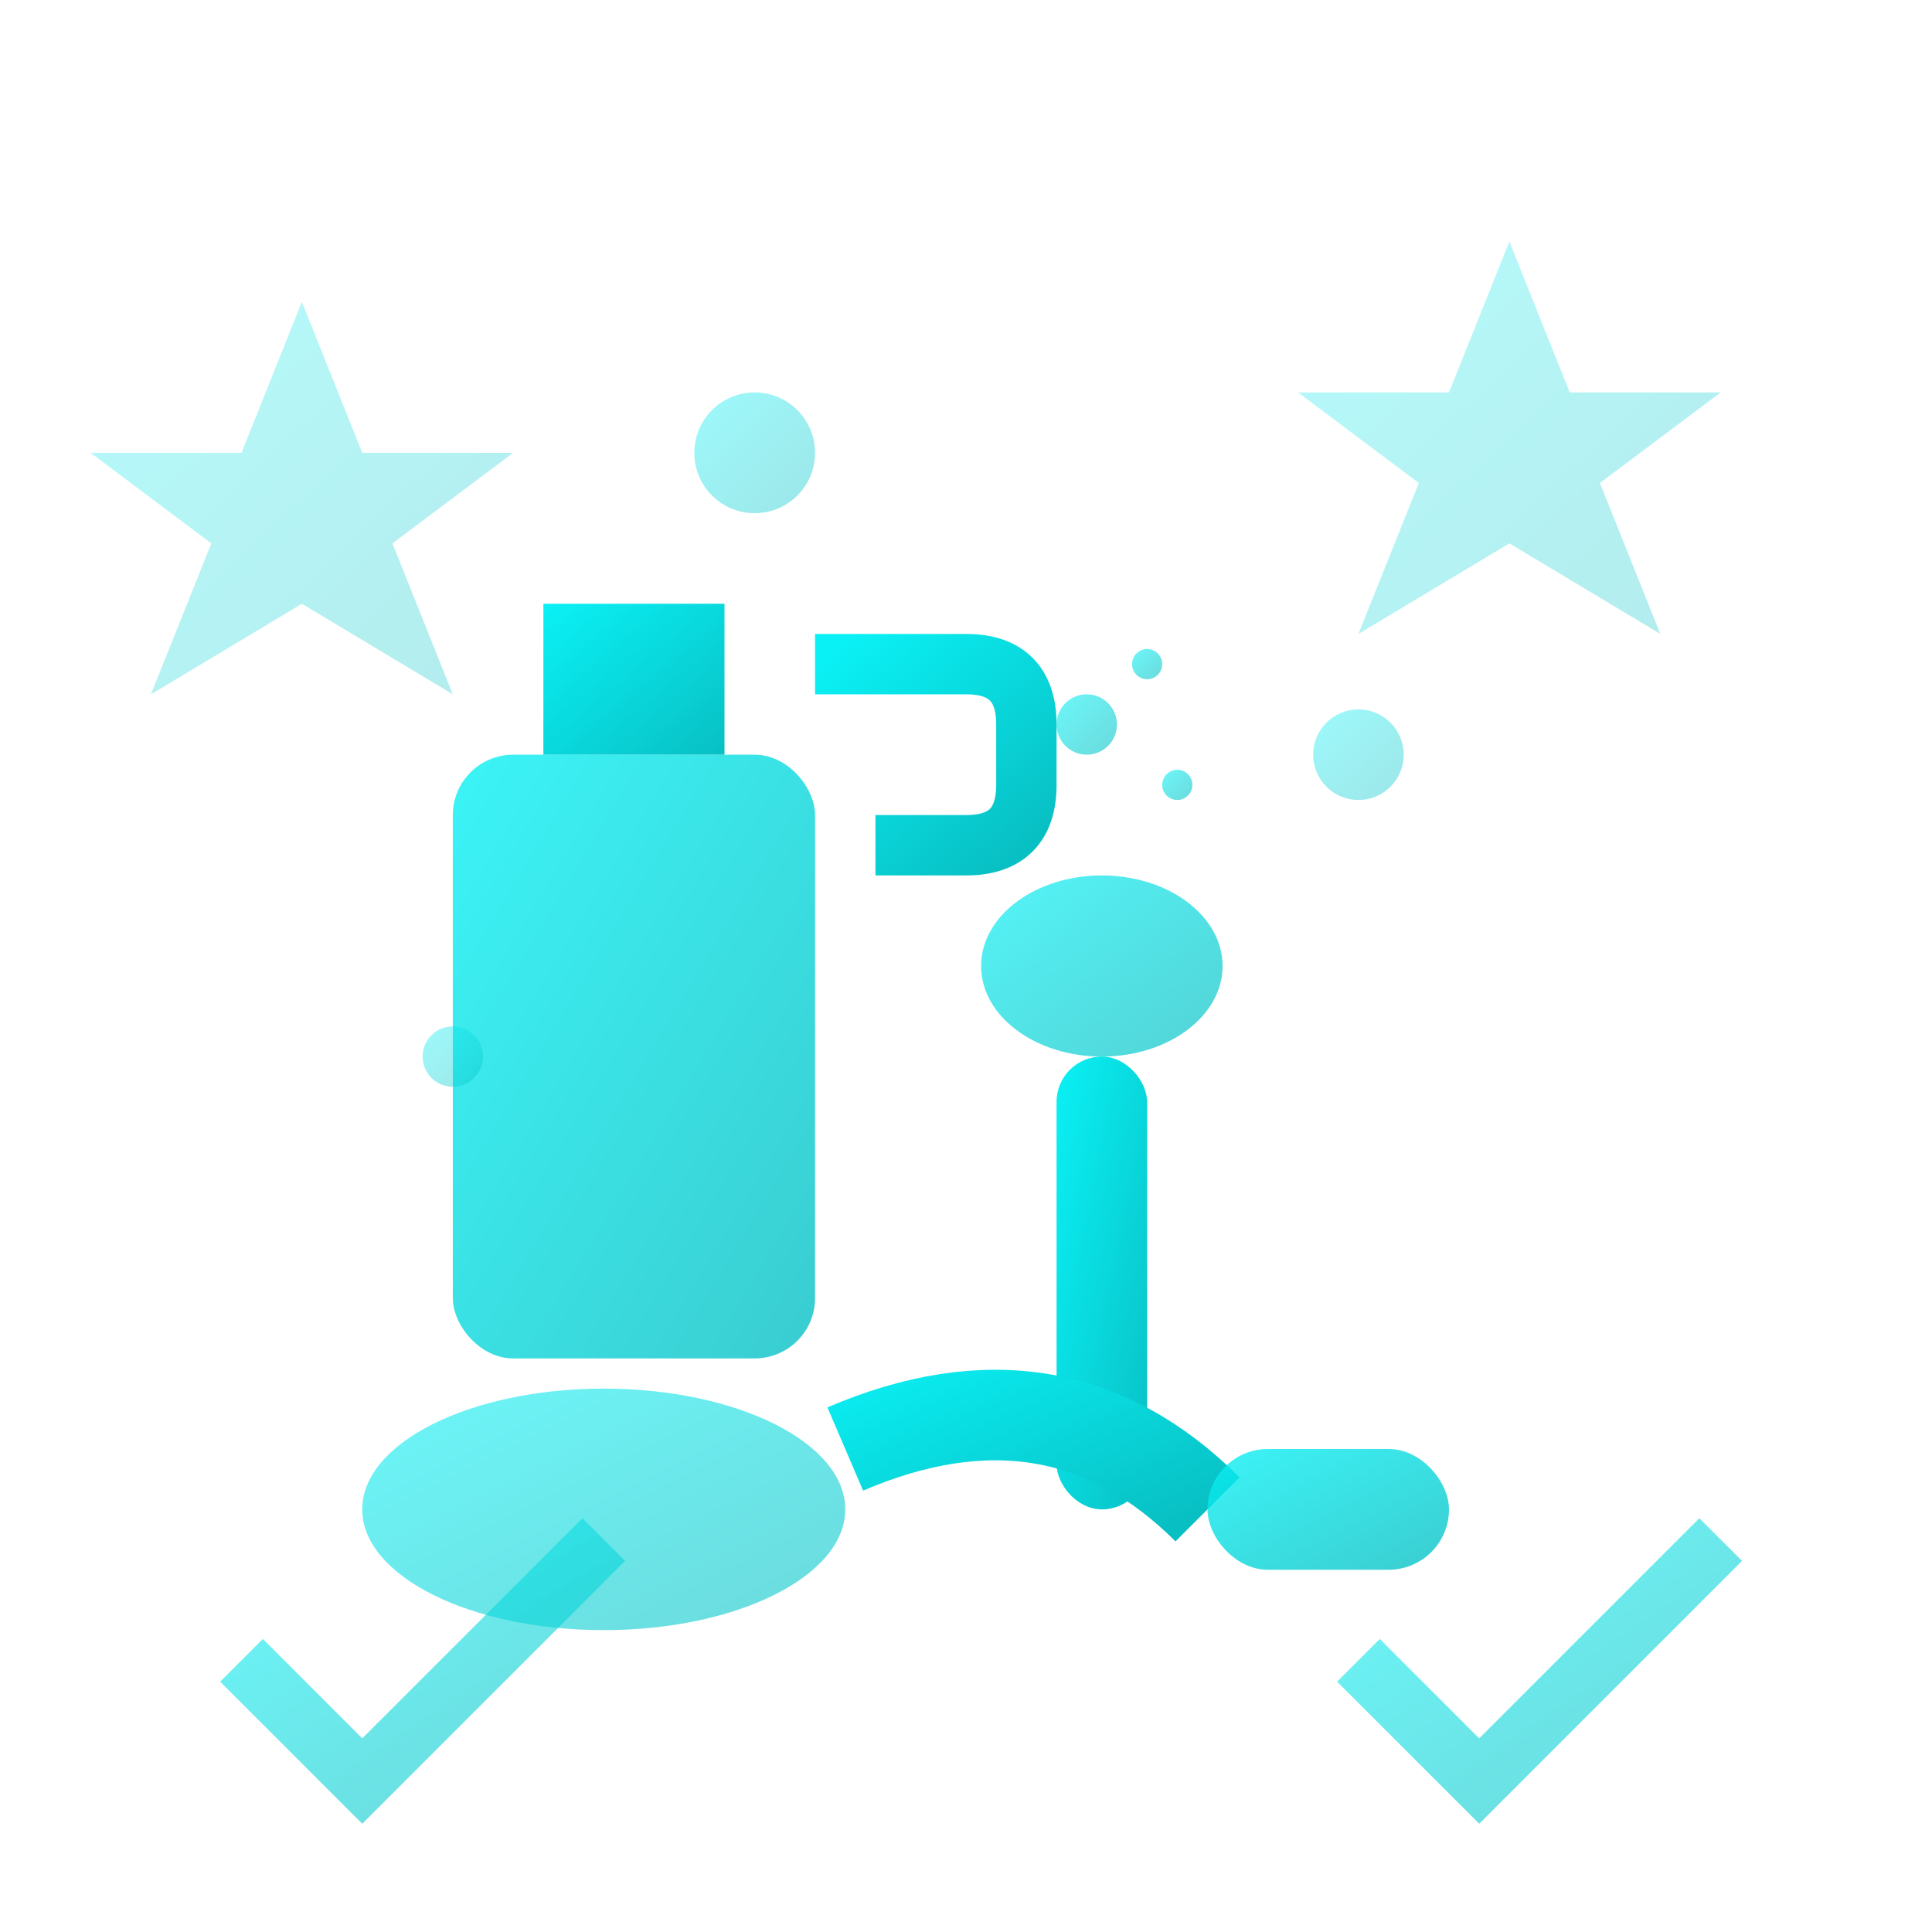 <svg width="64" height="64" viewBox="0 0 64 64" xmlns="http://www.w3.org/2000/svg">
  <defs>
    <linearGradient id="serviceGradient" x1="0%" y1="0%" x2="100%" y2="100%">
      <stop offset="0%" style="stop-color:#0af1f5;stop-opacity:1" />
      <stop offset="100%" style="stop-color:#08c0c4;stop-opacity:1" />
    </linearGradient>
    <filter id="glow">
      <feGaussianBlur stdDeviation="2" result="coloredBlur"/>
      <feMerge> 
        <feMergeNode in="coloredBlur"/>
        <feMergeNode in="SourceGraphic"/>
      </feMerge>
    </filter>
  </defs>
  
  <!-- Service tools icon -->
  <g filter="url(#glow)">
    <!-- Cleaning spray bottle -->
    <g fill="url(#serviceGradient)">
      <!-- Bottle body -->
      <rect x="15" y="25" width="12" height="20" rx="2" fill="url(#serviceGradient)" opacity="0.8"/>
      <!-- Bottle neck -->
      <rect x="18" y="20" width="6" height="5" fill="url(#serviceGradient)"/>
      <!-- Spray trigger -->
      <path d="M27,22 L32,22 Q34,22 34,24 L34,26 Q34,28 32,28 L29,28" 
            fill="none" stroke="url(#serviceGradient)" stroke-width="2"/>
      <!-- Spray effect -->
      <g opacity="0.6">
        <circle cx="36" cy="24" r="1" fill="url(#serviceGradient)">
          <animate attributeName="opacity" values="0;1;0" dur="1s" repeatCount="indefinite"/>
        </circle>
        <circle cx="38" cy="22" r="0.5" fill="url(#serviceGradient)">
          <animate attributeName="opacity" values="0;1;0" dur="1.2s" repeatCount="indefinite"/>
        </circle>
        <circle cx="39" cy="26" r="0.5" fill="url(#serviceGradient)">
          <animate attributeName="opacity" values="0;1;0" dur="0.8s" repeatCount="indefinite"/>
        </circle>
      </g>
    </g>
    
    <!-- Cleaning brush -->
    <g fill="url(#serviceGradient)">
      <!-- Brush handle -->
      <rect x="35" y="35" width="3" height="15" rx="1.5" fill="url(#serviceGradient)"/>
      <!-- Brush head -->
      <ellipse cx="36.5" cy="32" rx="4" ry="3" fill="url(#serviceGradient)" opacity="0.7"/>
      <!-- Bristles -->
      <g stroke="url(#serviceGradient)" stroke-width="1" opacity="0.5">
        <line x1="33" y1="30" x2="33" y2="34"/>
        <line x1="35" y1="29" x2="35" y2="33"/>
        <line x1="37" y1="29" x2="37" y2="33"/>
        <line x1="39" y1="30" x2="39" y2="34"/>
      </g>
    </g>
    
    <!-- Vacuum cleaner -->
    <g fill="url(#serviceGradient)">
      <!-- Main body -->
      <ellipse cx="20" cy="50" rx="8" ry="4" fill="url(#serviceGradient)" opacity="0.6"/>
      <!-- Hose -->
      <path d="M28,48 Q35,45 40,50" fill="none" stroke="url(#serviceGradient)" stroke-width="3"/>
      <!-- Nozzle -->
      <rect x="40" y="48" width="8" height="4" rx="2" fill="url(#serviceGradient)" opacity="0.8"/>
    </g>
    
    <!-- Service quality indicators -->
    <g fill="url(#serviceGradient)" opacity="0.6">
      <!-- Stars indicating quality -->
      <polygon points="10,10 12,15 17,15 13,18 15,23 10,20 5,23 7,18 3,15 8,15" 
               fill="url(#serviceGradient)" opacity="0.5"/>
      <polygon points="50,8 52,13 57,13 53,16 55,21 50,18 45,21 47,16 43,13 48,13" 
               fill="url(#serviceGradient)" opacity="0.5"/>
      
      <!-- Checkmarks -->
      <path d="M8,55 L12,59 L20,51" fill="none" stroke="url(#serviceGradient)" stroke-width="2"/>
      <path d="M45,55 L49,59 L57,51" fill="none" stroke="url(#serviceGradient)" stroke-width="2"/>
    </g>
  </g>
  
  <!-- Cleaning bubbles/sparkles -->
  <g fill="url(#serviceGradient)" opacity="0.4">
    <circle cx="25" cy="15" r="2">
      <animate attributeName="r" values="1;3;1" dur="2s" repeatCount="indefinite"/>
      <animate attributeName="opacity" values="0.2;0.6;0.2" dur="2s" repeatCount="indefinite"/>
    </circle>
    <circle cx="45" cy="25" r="1.5">
      <animate attributeName="r" values="0.5;2;0.5" dur="2.5s" repeatCount="indefinite"/>
      <animate attributeName="opacity" values="0.3;0.7;0.3" dur="2.5s" repeatCount="indefinite"/>
    </circle>
    <circle cx="15" cy="35" r="1">
      <animate attributeName="r" values="0.5;1.5;0.5" dur="3s" repeatCount="indefinite"/>
      <animate attributeName="opacity" values="0.4;0.8;0.4" dur="3s" repeatCount="indefinite"/>
    </circle>
  </g>
</svg>
